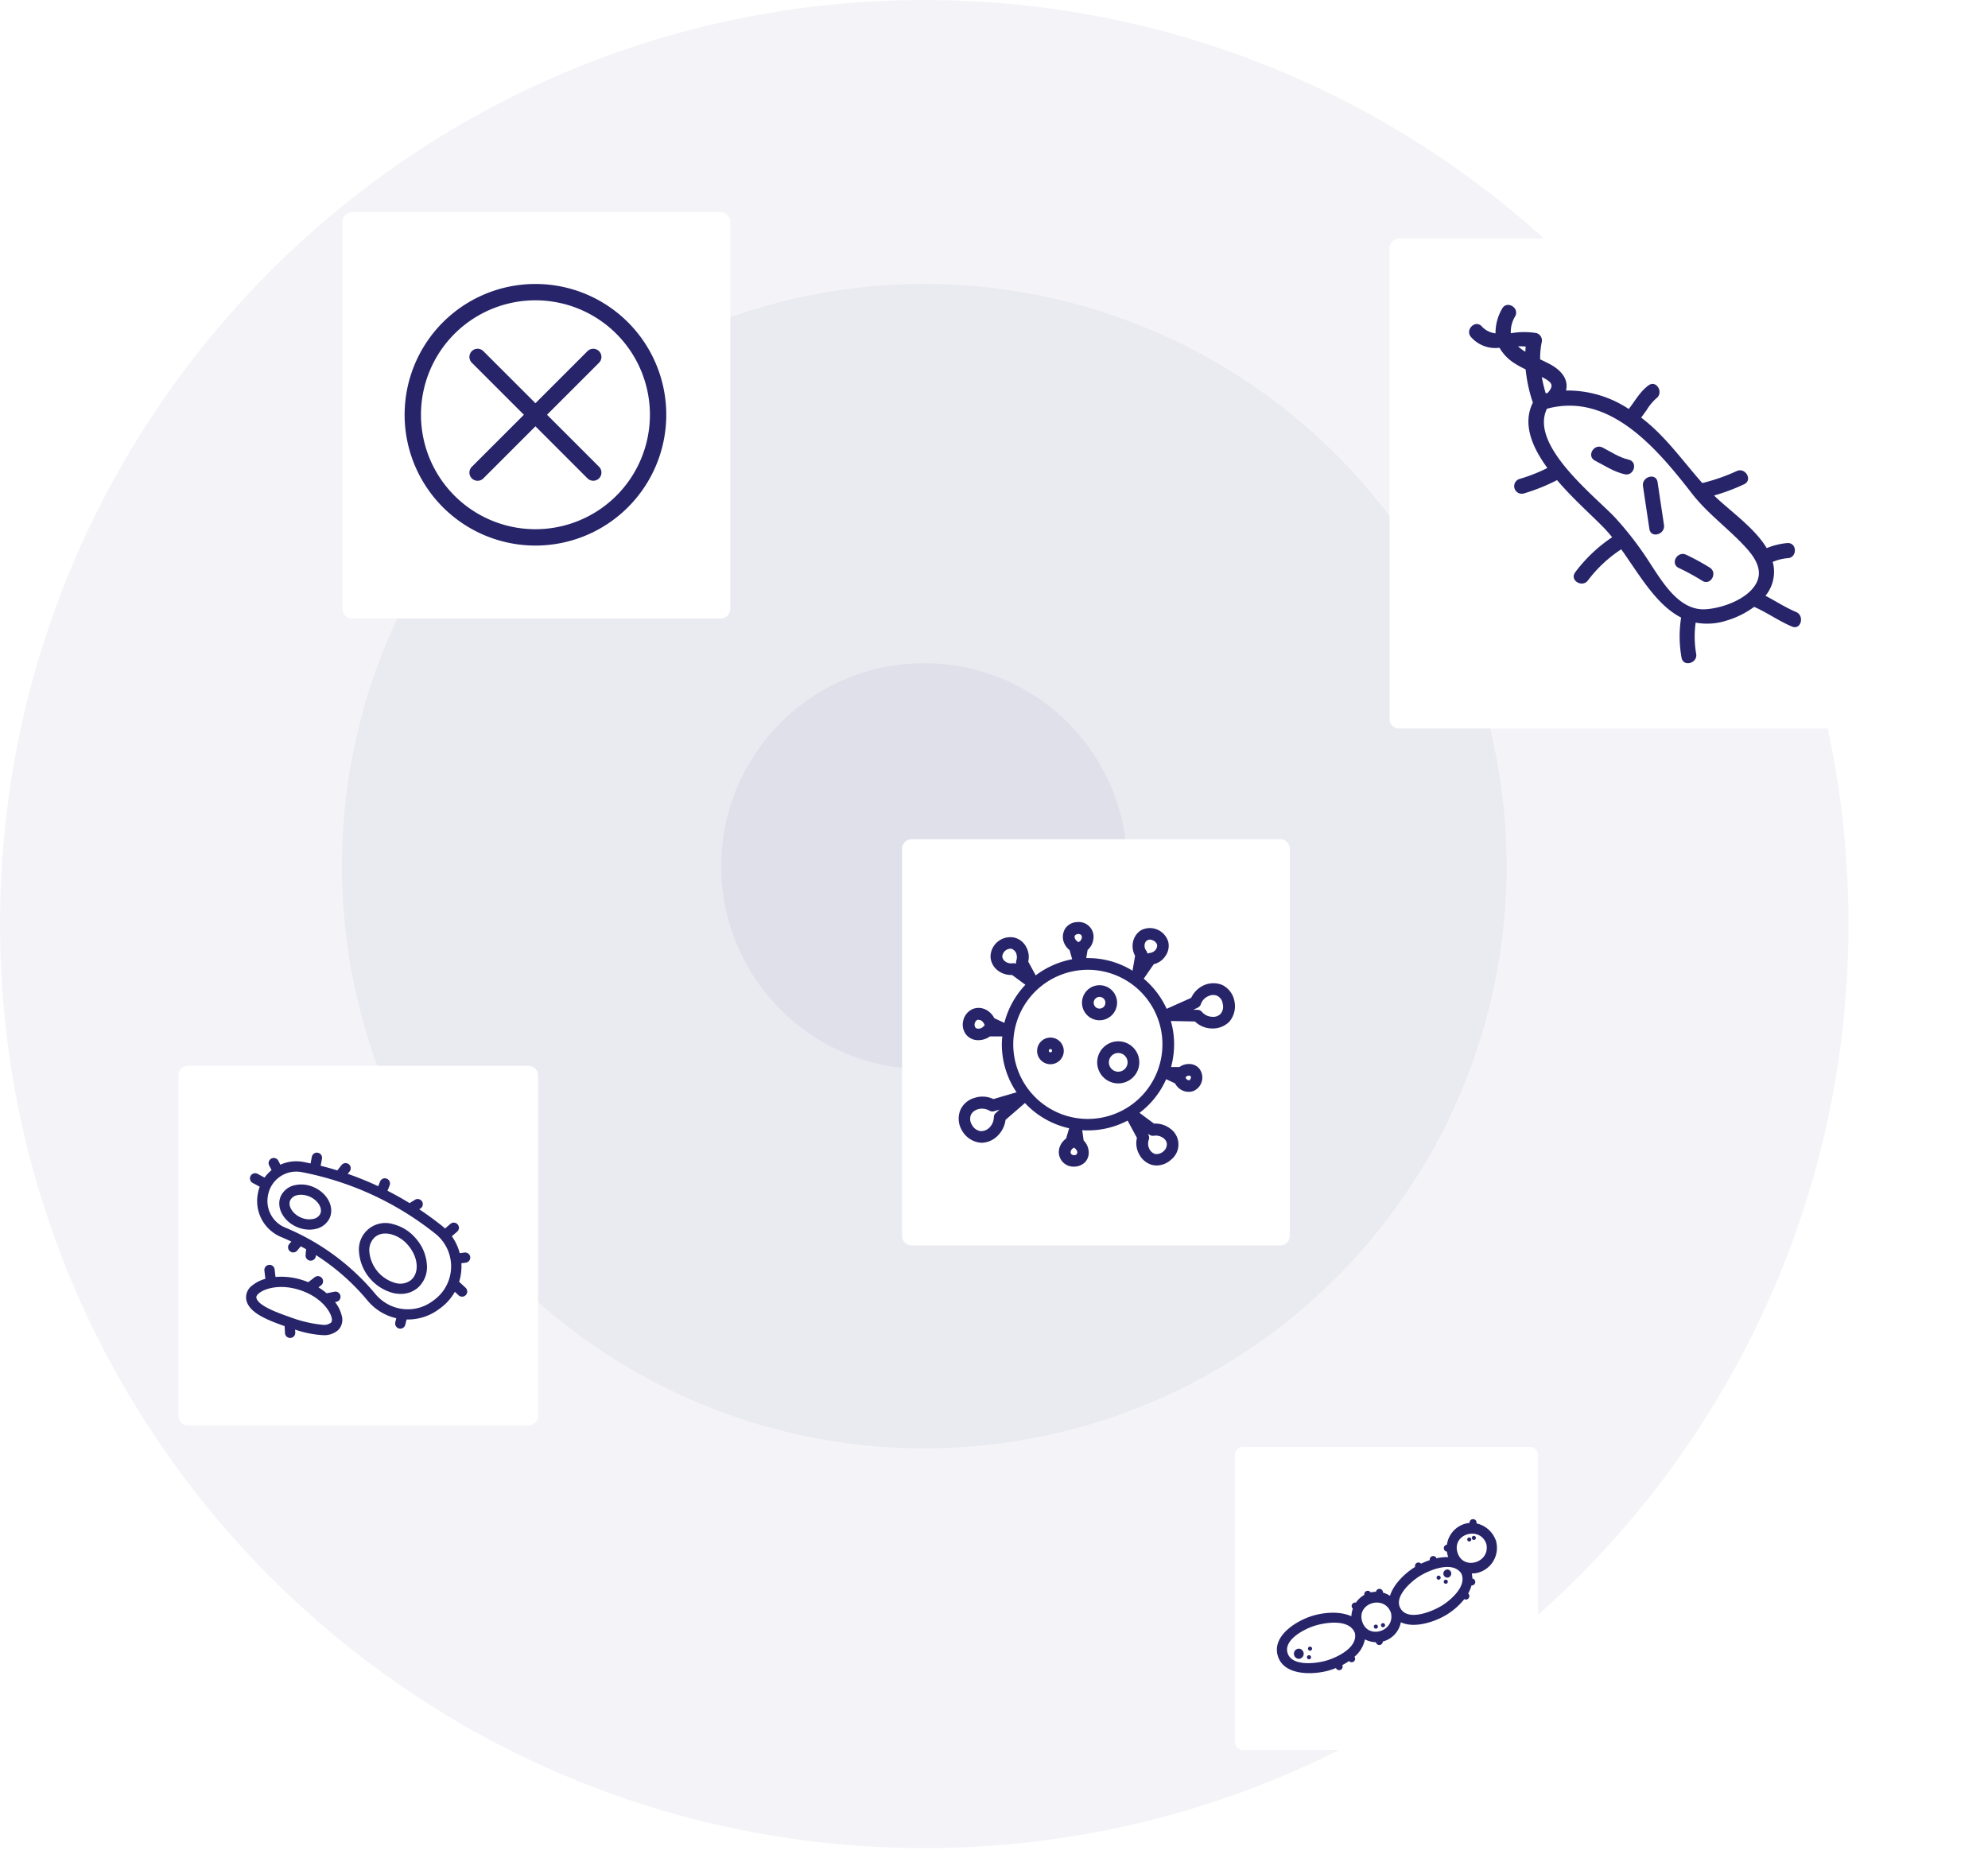 <svg height="385.33" viewBox="0 0 412.119 385.33" width="412.119" xmlns="http://www.w3.org/2000/svg" xmlns:xlink="http://www.w3.org/1999/xlink"><filter id="a" filterUnits="userSpaceOnUse" height="119.554" width="119.554" x="14.5" y="198.5"><feOffset/><feGaussianBlur result="blur" stdDeviation="7.5"/><feFlood flood-opacity=".2"/><feComposite in2="blur" operator="in"/><feComposite in="SourceGraphic"/></filter><filter id="b" filterUnits="userSpaceOnUse" height="107.83" width="107.83" x="233.5" y="277.5"><feOffset/><feGaussianBlur result="blur-2" stdDeviation="7.5"/><feFlood flood-opacity=".2"/><feComposite in2="blur-2" operator="in"/><feComposite in="SourceGraphic"/></filter><filter id="c" filterUnits="userSpaceOnUse" height="129.239" width="125.387" x="48.5" y="21.5"><feOffset/><feGaussianBlur result="blur-3" stdDeviation="7.5"/><feFlood flood-opacity=".2"/><feComposite in2="blur-3" operator="in"/><feComposite in="SourceGraphic"/></filter><filter id="d" filterUnits="userSpaceOnUse" height="129.239" width="125.387" x="164.5" y="151.5"><feOffset/><feGaussianBlur result="blur-4" stdDeviation="7.5"/><feFlood flood-opacity=".2"/><feComposite in2="blur-4" operator="in"/><feComposite in="SourceGraphic"/></filter><filter id="e" filterUnits="userSpaceOnUse" height="146.563" width="146.564" x="265.555" y="26.98"><feOffset/><feGaussianBlur result="blur-5" stdDeviation="7.5"/><feFlood flood-opacity=".2"/><feComposite in2="blur-5" operator="in"/><feComposite in="SourceGraphic"/></filter><path d="m191.6 0c105.815 0 191.6 85.781 191.6 191.6s-85.785 191.6-191.6 191.6-191.6-85.785-191.6-191.6 85.781-191.6 191.6-191.6z" fill="#27246A" opacity=".05"/><path d="m120.718 0a120.718 120.718 0 1 1 -120.718 120.718 120.718 120.718 0 0 1 120.718-120.718z" fill="#27246A" opacity=".05" transform="translate(70.88 58.88)"/><path d="m42.085 0a42.085 42.085 0 1 1 -42.085 42.085 42.085 42.085 0 0 1 42.085-42.085z" fill="#27246A" opacity=".05" transform="translate(149.513 137.513)"/><g filter="url(#a)"><path d="m2 0h70.554a2 2 0 0 1 2 2v70.554a2 2 0 0 1 -2 2h-70.554a2 2 0 0 1 -2-2v-70.554a2 2 0 0 1 2-2z" fill="#fff" transform="translate(37 221)"/></g><g filter="url(#b)"><path d="m1.685 0h59.46a1.685 1.685 0 0 1 1.685 1.685v59.46a1.685 1.685 0 0 1 -1.685 1.685h-59.46a1.685 1.685 0 0 1 -1.685-1.685v-59.46a1.685 1.685 0 0 1 1.685-1.685z" fill="#fff" transform="translate(256 300)"/></g><g filter="url(#c)"><path d="m2 0h76.387a2 2 0 0 1 2 2v80.239a2 2 0 0 1 -2 2h-76.387a2 2 0 0 1 -2-2v-80.239a2 2 0 0 1 2-2z" fill="#fff" transform="translate(71 44)"/></g><g filter="url(#d)"><path d="m2 0h76.387a2 2 0 0 1 2 2v80.239a2 2 0 0 1 -2 2h-76.387a2 2 0 0 1 -2-2v-80.239a2 2 0 0 1 2-2z" fill="#fff" transform="translate(187 174)"/></g><g filter="url(#e)"><path d="m2 0h97.564a2 2 0 0 1 2 2v97.564a2 2 0 0 1 -2 2h-97.564a2 2 0 0 1 -2-2v-97.564a2 2 0 0 1 2-2z" fill="#fff" transform="translate(288.05 49.48)"/></g><g fill="#27246A"><g transform="translate(83.88 58.88)"><path d="m27.12 0a27.12 27.12 0 1 0 27.12 27.12 27.119 27.119 0 0 0 -27.12-27.12zm0 50.849a23.73 23.73 0 1 1 23.73-23.73 23.73 23.73 0 0 1 -23.73 23.73zm0 0"/><path d="m153.552 127.184a1.7 1.7 0 0 0 -2.4 0l-10.787 10.787-10.787-10.787a1.695 1.695 0 0 0 -2.438 2.355l.041.042 10.787 10.787-10.787 10.787a1.695 1.695 0 0 0 2.355 2.438l.042-.041 10.787-10.787 10.787 10.787a1.695 1.695 0 0 0 2.4-2.4l-10.786-10.787 10.787-10.787a1.7 1.7 0 0 0 -.001-2.394zm0 0" transform="translate(-113.248 -113.248)"/></g><g transform="translate(297.688 59.6)"><path d="m37.868 41.619c2.024 1.04 3.9 2.319 6.157 2.827 1.972.445 2.809-2.582.835-3.027s-3.621-1.593-5.407-2.511-3.386 1.785-1.585 2.711z" transform="translate(-4.918 -5.712)"/><path d="m51.241 57.011c.288 2 3.313 1.145 3.027-.834-.428-2.968-.907-5.929-1.335-8.9-.288-2-3.313-1.145-3.027.834.429 2.972.907 5.933 1.335 8.9z" transform="translate(-7.003 -6.92)"/><path d="m58.586 68.183a48.512 48.512 0 0 1 4.893 2.669c1.7 1.111 3.272-1.609 1.585-2.711a48.681 48.681 0 0 0 -4.893-2.669c-1.805-.903-3.396 1.805-1.585 2.711z" transform="translate(-8.289 -10.037)"/><path d="m13.706 4.4a10.013 10.013 0 0 0 -1.366 5.12 4.525 4.525 0 0 1 -2.84-1.432c-1.357-1.508-3.57.72-2.22 2.22a6.707 6.707 0 0 0 5.885 2.2 9.236 9.236 0 0 0 3.182 3.262 20.2 20.2 0 0 0 2.237 1.22 30.384 30.384 0 0 0 1.5 6.893c-2.184 4.342-.236 9.124 3.007 13.552a33.663 33.663 0 0 1 -5.781 2.273 1.571 1.571 0 0 0 .835 3.027 39.339 39.339 0 0 0 6.946-2.785c3.366 3.95 7.358 7.45 9.709 9.884.589.608 1.158 1.268 1.716 1.96a31.059 31.059 0 0 0 -7.693 7.317c-1.16 1.667 1.564 3.233 2.711 1.585a27.257 27.257 0 0 1 6.868-6.4c3.757 5.274 7.245 11.52 12.412 14.155a25.007 25.007 0 0 0 .09 8.328c.362 1.99 3.387 1.145 3.027-.834a20.72 20.72 0 0 1 -.1-6.447 13.112 13.112 0 0 0 6.481-.448 18.465 18.465 0 0 0 5.64-2.822c2.7 1.187 5.12 2.943 7.847 4.087 1.866.784 2.672-2.256.835-3.027-2.2-.924-4.212-2.253-6.332-3.358a7.867 7.867 0 0 0 1.646-6.394c-.039-.21-.1-.414-.157-.621a9.984 9.984 0 0 1 3.091-.777c2.019-.067 2.025-3.207 0-3.14a14.459 14.459 0 0 0 -4.321 1.051c-2.547-4.24-7.712-7.777-10.918-10.906a40.733 40.733 0 0 0 6.246-2.343c1.823-.88.23-3.587-1.585-2.711a39.413 39.413 0 0 1 -7.1 2.47c-4.127-4.65-7.622-9.737-12.673-13.578.383-.5.748-1.023 1.115-1.532a10.974 10.974 0 0 1 2.005-2.44c1.624-1.173.06-3.9-1.585-2.711-1.758 1.27-2.786 3.226-4.112 4.9a23.015 23.015 0 0 0 -13.007-3.827c.552-2.206-.79-4.154-3.541-5.575-.586-.3-1.2-.594-1.817-.887a16.319 16.319 0 0 1 .32-3.517 1.594 1.594 0 0 0 -1.1-1.931 15.816 15.816 0 0 0 -5.295.039 6.1 6.1 0 0 1 .9-3.516c.964-1.778-1.747-3.363-2.708-1.584zm39.387 38.378c3.222 4.149 7.607 7.274 11.137 11.146 1.944 2.133 3.683 4.783 2.066 7.581-1.843 3.188-6.979 5.015-10.44 5.223-5.386.324-8.814-5.5-11.359-9.349a68.427 68.427 0 0 0 -7.472-9.765c-4.342-4.548-17.69-14.961-14.025-22.463 13.014-3.526 22.9 8.361 30.093 17.627zm-30.893-24.071c1.884.974 2.312 1.633.946 3.166-.132.03-.263.052-.4.085a29.544 29.544 0 0 1 -.81-3.376c.096.042.183.08.264.125zm-3.6-6.448c-.042.355-.057.714-.08 1.071a9.725 9.725 0 0 1 -1.52-1.115 12.5 12.5 0 0 1 1.608.044z"/></g><path d="m82.854 52.719a1.5 1.5 0 0 0 -.174-.605 5.5 5.5 0 0 0 -3.94-3.385.817.817 0 0 0 0-.1.728.728 0 1 0 -1.451 0 5.424 5.424 0 0 0 -.978.182 5.269 5.269 0 0 0 -3.711 4.327.724.724 0 0 0 0 1.439 4.69 4.69 0 0 0 .14.711c.038.14.089.271.14.423a10.093 10.093 0 0 0 -2.446.25.724.724 0 0 0 -1.4.2.779.779 0 0 0 .021.174 15.026 15.026 0 0 0 -1.811.745.724.724 0 0 0 -1.27.47.639.639 0 0 0 .034.2l-.271.169c-1.866 1.193-4.206 3.411-4.939 5.823a5.252 5.252 0 0 0 -1.46-.669s0-.034 0-.055a.728.728 0 0 0 -.728-.724.719.719 0 0 0 -.711.605 5.26 5.26 0 0 0 -1.1.14.715.715 0 0 0 -.609-.339.728.728 0 0 0 -.728.728.648.648 0 0 0 0 .127 5.167 5.167 0 0 0 -1.718 1.578.934.934 0 0 0 -.157 0 .724.724 0 0 0 -.487 1.27 5.387 5.387 0 0 0 -.309 1.578c-2.454-1.126-5.819-.808-8.218-.042-3.225 1.024-8.222 4.071-7.05 8.2 1.2 4.232 7.384 4.024 10.664 3.068a14.591 14.591 0 0 0 1.4-.491.724.724 0 0 0 1.392-.284.736.736 0 0 0 -.076-.322 13.089 13.089 0 0 0 1.4-.846.724.724 0 0 0 1.27-.461.715.715 0 0 0 -.144-.423 6.3 6.3 0 0 0 2.171-3.606 5.328 5.328 0 0 0 2.268.592.728.728 0 0 0 1.439-.148 5.12 5.12 0 0 0 3.741-3.995c2.92 1.392 7.389-.2 9.733-1.722a14.1 14.1 0 0 0 3.419-3.072.707.707 0 0 0 .339.089.724.724 0 0 0 .465-1.27 6.957 6.957 0 0 0 .69-1.659h.047a.724.724 0 0 0 .127-1.439 4.956 4.956 0 0 0 -.118-1.049 4.985 4.985 0 0 0 1.219-.135 5.32 5.32 0 0 0 3.885-6.247zm-35.234 24.448c-2.031.6-7.194 1.308-8.062-1.591-.8-2.683 3.3-4.82 5.247-5.5 2.289-.8 7.566-1.693 8.713 1.388.652 2.994-3.672 5.051-5.898 5.703zm7.4-8.134c-1.16-3.851 4.655-5.552 5.971-1.777.91 3.885-4.812 5.633-5.971 1.777zm16.728-3.385c-1.87 1.223-7.194 3.521-8.785.69-1.384-2.429 2.116-5.463 3.809-6.572 2.035-1.32 6.932-3.385 8.785-.694 1.253 2.543-1.976 5.383-3.809 6.58zm3.038-10.905c-1.16-3.851 4.655-5.552 5.975-1.777.91 3.889-4.812 5.637-5.975 1.782z" transform="translate(227.353 267.145)"/><path d="m44.115 91.625a1.059 1.059 0 0 0 0 2.116 1.059 1.059 0 0 0 0-2.116z" transform="translate(225.132 250.215)"/><path d="m47.943 93.84a.423.423 0 1 0 .423.423.423.423 0 0 0 -.423-.423z" transform="translate(223.419 249.359)"/><path d="m48.288 90.935a.423.423 0 1 0 .423.423.423.423 0 0 0 -.423-.423z" transform="translate(223.286 250.482)"/><path d="m94.441 64.86a.847.847 0 0 0 0 1.693.847.847 0 0 0 0-1.693z" transform="translate(205.592 260.565)"/><path d="m91.758 66.93a.423.423 0 1 0 .423.423.423.423 0 0 0 -.423-.423z" transform="translate(206.476 259.765)"/><path d="m94.173 68.31a.423.423 0 1 0 .423.423.423.423 0 0 0 -.423-.423z" transform="translate(205.542 259.231)"/><path d="m102.108 54.02a.423.423 0 1 0 .423.423.423.423 0 0 0 -.423-.423z" transform="translate(202.474 264.757)"/><path d="m103.661 53.5a.423.423 0 1 0 .423.423.423.423 0 0 0 -.423-.423z" transform="translate(201.874 264.957)"/><path d="m70.541 83.49a.423.423 0 1 0 .423.423.423.423 0 0 0 -.423-.423z" transform="translate(214.681 253.361)"/><path d="m72.956 83a.423.423 0 1 0 .423.423.423.423 0 0 0 -.423-.423z" transform="translate(213.747 253.551)"/><path d="m62.119 28.028a4.64 4.64 0 0 0 -2.52-3.393 4.844 4.844 0 0 0 -3.684 0 5.3 5.3 0 0 0 -2.763 2.665l-5.089 2.278a17.74 17.74 0 0 0 -4.75-6.253l2.087-3.004a3.97 3.97 0 0 0 2.375-1.648 3.65 3.65 0 0 0 .63-2.957 3.974 3.974 0 0 0 -5.671-2.424 3.81 3.81 0 0 0 -1.648 2.424 4.2 4.2 0 0 0 .436 2.86l-.533 3.1a17.5 17.5 0 0 0 -9.258-2.617h-.339l.291-1.7a3.467 3.467 0 0 0 1.163-2.084 3.062 3.062 0 0 0 -3.3-3.684 3.093 3.093 0 0 0 -2.52 1.357 3.318 3.318 0 0 0 -.388 2.472 3.7 3.7 0 0 0 1.309 1.987l.533 1.89a18.117 18.117 0 0 0 -7.561 3.344l-1.551-2.86a4.205 4.205 0 0 0 -.436-3.054 3.787 3.787 0 0 0 -2.472-1.927 4.1 4.1 0 0 0 -3.49.921 4.016 4.016 0 0 0 -1.406 3.248 3.863 3.863 0 0 0 1.5 2.666 4.575 4.575 0 0 0 2.957.921l2.763 2.036a17.874 17.874 0 0 0 -4.362 7.9l-2.084-.969a4.013 4.013 0 0 0 -1.793-1.793 3.324 3.324 0 0 0 -2.714-.1 3.444 3.444 0 0 0 -1.939 2.424 3.366 3.366 0 0 0 .679 2.957 3.151 3.151 0 0 0 2.429 1.063h.1a4.058 4.058 0 0 0 2.327-.776h2.569c-.048.533-.1 1.066-.1 1.6a17.735 17.735 0 0 0 3.054 9.985l-4.8 1.406a5.253 5.253 0 0 0 -3.926-.242 4.562 4.562 0 0 0 -2.86 2.375 4.71 4.71 0 0 0 .236 4.313 4.957 4.957 0 0 0 3.589 2.565c.145 0 .339.048.485.048a4.739 4.739 0 0 0 3.151-1.26 5.614 5.614 0 0 0 1.842-3.49l4.023-3.49a17.786 17.786 0 0 0 9.161 5.235l-.63 2.133a3.691 3.691 0 0 0 -1.357 1.842 3.032 3.032 0 0 0 2.762 3.982h.242a3.255 3.255 0 0 0 2.375-1.018 2.937 2.937 0 0 0 .63-2.375 3.557 3.557 0 0 0 -1.018-2.036l-.291-2.133a9.34 9.34 0 0 0 1.163.048 17.573 17.573 0 0 0 8.24-2.036l1.939 3.587a4.719 4.719 0 0 0 .485 3.441 4.321 4.321 0 0 0 2.714 2.181 5.341 5.341 0 0 0 .872.1 4.483 4.483 0 0 0 2.957-1.163 4.034 4.034 0 0 0 -.145-6.5 5.083 5.083 0 0 0 -3.344-1.018l-3.005-2.23a17.734 17.734 0 0 0 5.526-6.98l1.842.872a3.351 3.351 0 0 0 1.5 1.454 3.2 3.2 0 0 0 1.309.291 2.608 2.608 0 0 0 1.066-.194 3.04 3.04 0 0 0 1.117-4.652 2.71 2.71 0 0 0 -2.084-.921 3.237 3.237 0 0 0 -1.987.63h-1.745a18.654 18.654 0 0 0 .63-4.7 17.74 17.74 0 0 0 -.679-4.847l4.992.1a5.185 5.185 0 0 0 3.587 1.454h.1a4.832 4.832 0 0 0 3.441-1.406 4.952 4.952 0 0 0 1.064-4.221zm-18.612-11.828a1.14 1.14 0 0 1 .533-.824.977.977 0 0 1 .533-.145 1.493 1.493 0 0 1 .63.145 1.535 1.535 0 0 1 .872.872 1.386 1.386 0 0 1 -.242 1.018 1.777 1.777 0 0 1 -1.26.727 1.847 1.847 0 0 0 -.485.145 1.736 1.736 0 0 0 -.194-.533 1.671 1.671 0 0 1 -.387-1.405zm-14.445-1.841a.961.961 0 0 1 .63-.291h.048a.765.765 0 0 1 .63.242.752.752 0 0 1 .1.582 1.181 1.181 0 0 1 -.533.776c-.048.048-.1.048-.145.1-.048-.048-.145-.1-.194-.145a1.381 1.381 0 0 1 -.582-.727.643.643 0 0 1 .046-.537zm-12.162 5.235a1.4 1.4 0 0 0 -.048.63 1.722 1.722 0 0 0 -.485-.1h-.194a2.056 2.056 0 0 1 -1.6-.388 1.477 1.477 0 0 1 -.582-.969 1.745 1.745 0 0 1 1.89-1.648 1.742 1.742 0 0 1 .921.776 2.3 2.3 0 0 1 .098 1.699zm-6.838 13.668a1.478 1.478 0 0 1 -1.018.436.837.837 0 0 1 -.63-.242 1.11 1.11 0 0 1 -.145-.824 1.206 1.206 0 0 1 .485-.727.615.615 0 0 1 .291-.048 2.133 2.133 0 0 1 .485.1 1.559 1.559 0 0 1 .727.824c.048.1.048.145.1.242-.15.094-.247.143-.295.239zm2.617 17.886a1.178 1.178 0 0 0 -.436.872 3.121 3.121 0 0 1 -1.018 2.28 2.412 2.412 0 0 1 -1.793.63 2.459 2.459 0 0 1 -1.745-1.31 2.319 2.319 0 0 1 -.194-2.084 2.235 2.235 0 0 1 1.407-1.115 2.745 2.745 0 0 1 .872-.145 3.315 3.315 0 0 1 1.6.436 1.231 1.231 0 0 0 .921.1l1.115-.339zm16.721 8.579a.708.708 0 0 1 -.582.194.755.755 0 0 1 -.582-.291.667.667 0 0 1 -.048-.533 1.169 1.169 0 0 1 .582-.679c.048 0 .1-.048.145-.048l.145.145a1.332 1.332 0 0 1 .485.727.724.724 0 0 1 -.145.485zm15.074-4.072a1.215 1.215 0 0 0 .921.242 2.578 2.578 0 0 1 1.987.485 1.642 1.642 0 0 1 .727 1.212 1.959 1.959 0 0 1 -.727 1.551 2.159 2.159 0 0 1 -1.7.533 2.02 2.02 0 0 1 -1.163-.969 2.489 2.489 0 0 1 -.145-2.036 1.13 1.13 0 0 0 -.1-.969l-.1-.145zm7.561-11.924a.894.894 0 0 1 .63-.291.356.356 0 0 1 .388.533.6.6 0 0 1 -.242.388c-.048.048-.194.048-.388-.048a.727.727 0 0 1 -.436-.533v-.048c.002.049.05 0 .05 0zm-20.307 8.677a15.462 15.462 0 1 1 15.462-15.462 15.473 15.473 0 0 1 -15.462 15.462zm27.532-21.808a2.066 2.066 0 0 1 -1.7.63 2.913 2.913 0 0 1 -2.181-1.018 1.283 1.283 0 0 0 -.921-.436h-.872l.921-.436a1.231 1.231 0 0 0 .63-.679 2.807 2.807 0 0 1 1.648-1.745 2.2 2.2 0 0 1 1.745-.048 2.164 2.164 0 0 1 1.163 1.7 2.289 2.289 0 0 1 -.433 2.032z" transform="translate(193.786 179.598)"/><path d="m41.263 61a2.762 2.762 0 0 0 -2.763 2.763 2.763 2.763 0 1 0 2.763-2.763zm0 3.054a.339.339 0 1 1 .339-.339.331.331 0 0 1 -.339.339z" transform="translate(176.496 154.138)"/><path d="m68.562 62.6a4.362 4.362 0 1 0 4.362 4.362 4.344 4.344 0 0 0 -4.362-4.362zm0 6.3a1.939 1.939 0 1 1 1.938-1.938 1.945 1.945 0 0 1 -1.938 1.938z" transform="translate(163.253 153.314)"/><path d="m64.971 42.235a3.635 3.635 0 1 0 -3.635 3.635 3.662 3.662 0 0 0 3.635-3.635zm-4.847 0a1.212 1.212 0 1 1 1.212 1.212 1.2 1.2 0 0 1 -1.212-1.212z" transform="translate(166.603 165.681)"/><path d="m71.827 100.3a6.307 6.307 0 0 0 -3.98-.45 4.142 4.142 0 0 0 -2.916 2.268c-1.011 2.255.437 5.107 3.229 6.359a6.629 6.629 0 0 0 2.7.594 5.63 5.63 0 0 0 1.281-.145 4.142 4.142 0 0 0 2.916-2.268c1.01-2.25-.438-5.103-3.23-6.358zm1.282 5.486a2.011 2.011 0 0 1 -1.455 1.063 4.229 4.229 0 0 1 -2.621-.319c-1.689-.757-2.676-2.378-2.155-3.539a2.011 2.011 0 0 1 1.455-1.063 3.47 3.47 0 0 1 .788-.087 4.537 4.537 0 0 1 1.833.406c1.689.761 2.675 2.381 2.155 3.542z" transform="translate(-6.715 145.891)"/><path d="m231.435 178.226a9.113 9.113 0 0 0 -4.884-3.1 5.478 5.478 0 0 0 -6.985 5.85 9.539 9.539 0 0 0 7.078 8.452 6.953 6.953 0 0 0 1.534.177 5.4 5.4 0 0 0 3.522-1.234 5.719 5.719 0 0 0 1.929-4.792 9.113 9.113 0 0 0 -2.194-5.353zm-1.1 8.508a3.64 3.64 0 0 1 -3.215.612 7.415 7.415 0 0 1 -5.417-6.469 3.641 3.641 0 0 1 1.167-3.058 3.308 3.308 0 0 1 2.164-.735 4.77 4.77 0 0 1 1.052.122 6.973 6.973 0 0 1 3.714 2.394c2.057 2.454 2.3 5.656.53 7.135z" transform="translate(-145.132 78.679)"/><path d="m53.348 59.478a1.067 1.067 0 0 0 -1.195-.921l-.982.127a10.652 10.652 0 0 0 -1.636-3.5l1.1-.951a1.067 1.067 0 1 0 -1.393-1.617l-1.115.96q-.328-.308-.683-.593-2.262-1.805-4.67-3.4l.257-.158a1.067 1.067 0 0 0 -1.12-1.816l-1.135.7q-2.238-1.372-4.576-2.56l.435-1.109a1.067 1.067 0 1 0 -1.986-.78l-.372.949a65.741 65.741 0 0 0 -6.323-2.572l.416-.525a1.067 1.067 0 0 0 -1.67-1.326l-.9 1.141q-1.717-.53-3.461-.964l.275-1.449a1.067 1.067 0 1 0 -2.1-.4l-.259 1.366c-.485-.1-.972-.2-1.46-.3a8.031 8.031 0 0 0 -4.811.563l-.433-.851a1.067 1.067 0 0 0 -1.9.968l.514 1.011a8.039 8.039 0 0 0 -1.456 1.547l-1.441-.779a1.067 1.067 0 0 0 -1.018 1.883l1.457.788a8.181 8.181 0 0 0 -.394 1.484l-.027.159a8.072 8.072 0 0 0 4.9 8.8q1.052.438 2.08.927l-.431.51a1.067 1.067 0 0 0 1.631 1.376l.759-.9q.553.3 1.1.6l-.108 1.219a1.067 1.067 0 0 0 .969 1.157q.048 0 .1 0a1.067 1.067 0 0 0 1.062-.973l.016-.181a46.032 46.032 0 0 1 10.69 9.414 10.851 10.851 0 0 0 5.966 3.673l-.2.826a1.067 1.067 0 1 0 2.071.514l.267-1.074h.27a10.7 10.7 0 0 0 6.235-2l.359-.257a10.761 10.761 0 0 0 3.138-3.483l.773.72a1.067 1.067 0 1 0 1.454-1.562l-1.334-1.241a10.864 10.864 0 0 0 .475-2.907q.013-.471-.015-.935l.923-.119a1.068 1.068 0 0 0 .912-1.179zm-7.576 8.986-.359.257a8.584 8.584 0 0 1 -6.155 1.527 8.719 8.719 0 0 1 -5.564-3.093 48.579 48.579 0 0 0 -18.684-13.77 5.947 5.947 0 0 1 -3.619-6.485l.027-.159a5.951 5.951 0 0 1 5.854-4.967 6.04 6.04 0 0 1 1.125.106 63.605 63.605 0 0 1 27.72 12.77 8.652 8.652 0 0 1 -.345 13.811z" transform="translate(44.13 201.152)"/><path d="m18.456 263.564.289-.059a1.067 1.067 0 0 0 -.426-2.091l-1.6.326a13.509 13.509 0 0 0 -1.7-1.227l.533-.407a1.067 1.067 0 0 0 -1.3-1.7l-1.352 1.038c-.315-.129-.635-.25-.962-.36a14.389 14.389 0 0 0 -5.826-.726l-.182-1.569a1.067 1.067 0 0 0 -2.12.246l.2 1.712a7.4 7.4 0 0 0 -2.742 1.388 3.052 3.052 0 0 0 -1.238 2.783c.386 2.8 4.292 4.328 7.971 5.635l.076 1.432a1.067 1.067 0 0 0 1.065 1.015h.058a1.067 1.067 0 0 0 1.009-1.122l-.032-.609a21.114 21.114 0 0 0 5.772 1.153 4.328 4.328 0 0 0 3.2-1.095 3.052 3.052 0 0 0 .686-2.97 7.426 7.426 0 0 0 -1.379-2.793zm-.8 4.226-.022.022a2.294 2.294 0 0 1 -1.646.478 26.385 26.385 0 0 1 -6.621-1.516c-2.794-.986-7-2.473-7.224-4.152 0-.01 0-.02 0-.03-.035-.213.163-.532.516-.832 1.2-1.019 4.479-2.033 8.611-.652s6.139 4.174 6.482 5.708a1.133 1.133 0 0 1 -.095.974z" transform="translate(51 6.415)"/></g></svg>